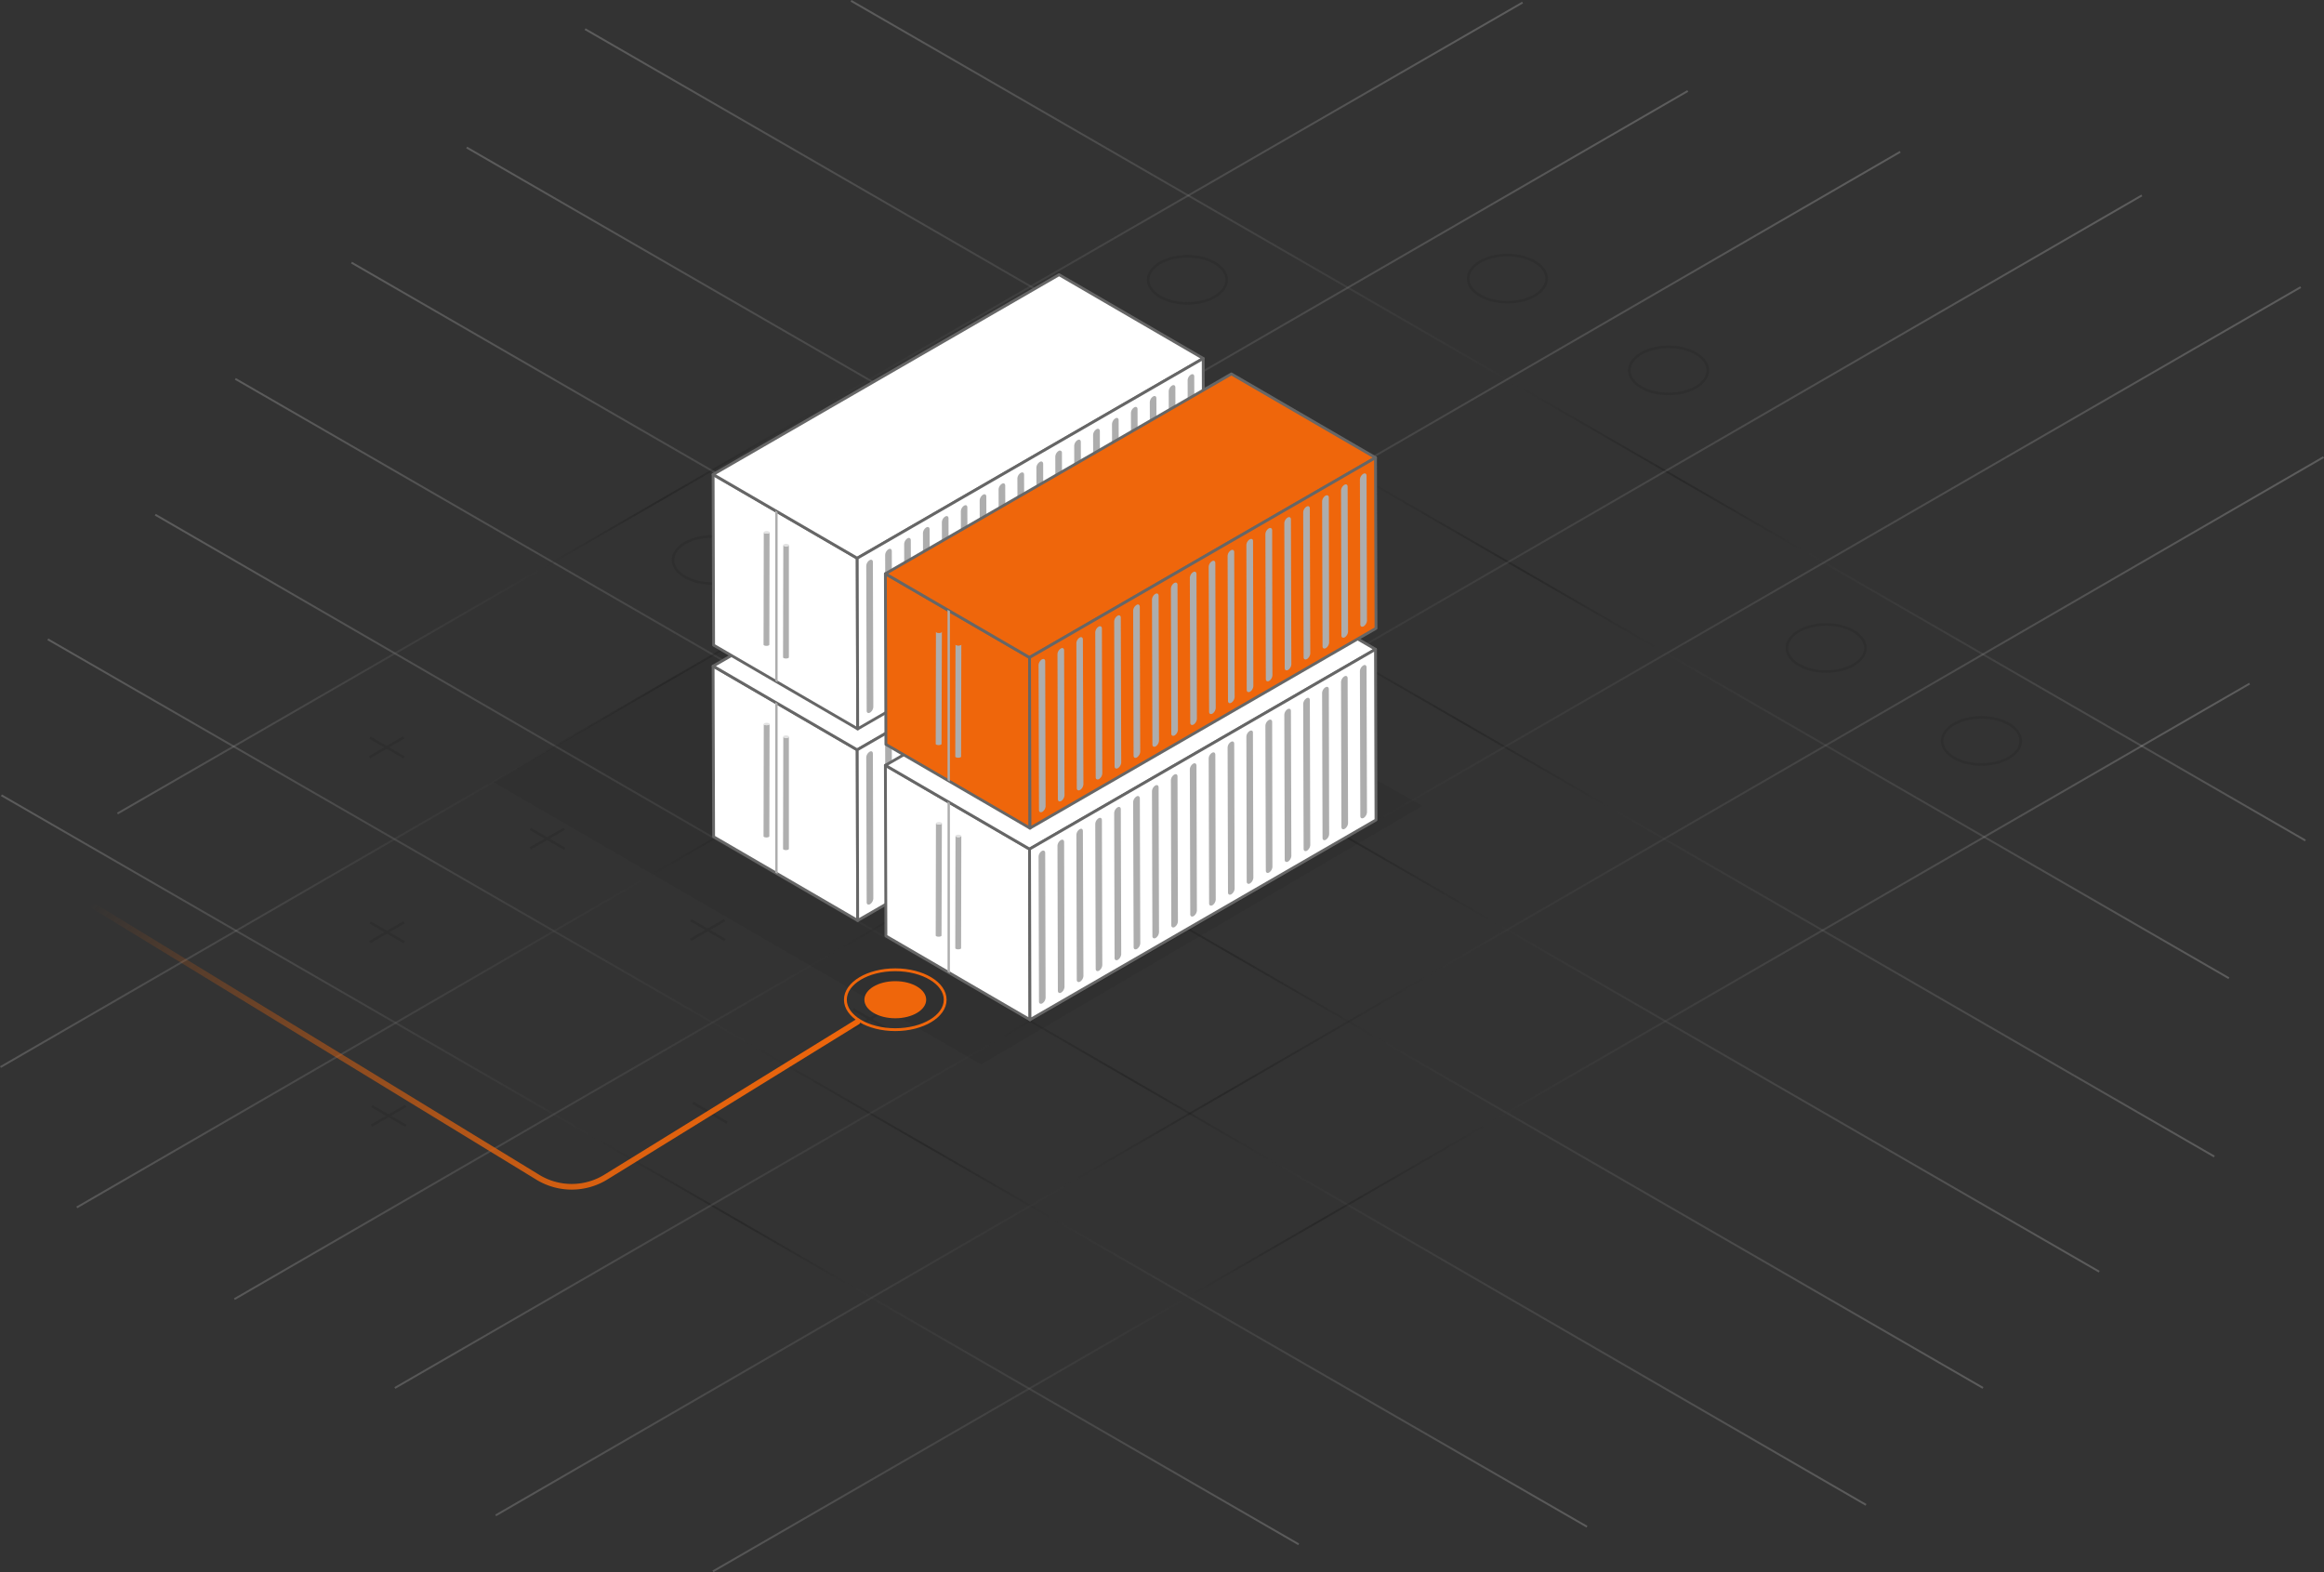 <svg xmlns="http://www.w3.org/2000/svg" xmlns:xlink="http://www.w3.org/1999/xlink" viewBox="0 0 822.07 556.12"><rect x="0" y="0" width="822.07" height="556.12" fill="#333333" stroke="none"/><defs><linearGradient id="linear-gradient" x1="83.07" y1="242.59" x2="701.61" y2="242.59" gradientTransform="matrix(1, 0, 0, -1, 0, 555.07)" gradientUnits="userSpaceOnUse"><stop offset="0" stop-color="#fff"/><stop offset="0.57"/><stop offset="1" stop-color="#fff"/></linearGradient><linearGradient id="linear-gradient-2" x1="124.18" y1="283.7" x2="742.72" y2="283.7" xlink:href="#linear-gradient"/><linearGradient id="linear-gradient-3" x1="164.91" y1="324.43" x2="783.44" y2="324.43" xlink:href="#linear-gradient"/><linearGradient id="linear-gradient-4" x1="206.78" y1="376.9" x2="788.6" y2="376.9" xlink:href="#linear-gradient"/><linearGradient id="linear-gradient-5" x1="300.87" y1="406.27" x2="815.66" y2="406.27" xlink:href="#linear-gradient"/><linearGradient id="linear-gradient-6" x1="54.75" y1="197.88" x2="660.23" y2="197.88" xlink:href="#linear-gradient"/><linearGradient id="linear-gradient-7" x1="16.75" y1="171.98" x2="561.54" y2="171.98" xlink:href="#linear-gradient"/><linearGradient id="linear-gradient-8" x1="0.33" y1="141.28" x2="459.56" y2="141.28" xlink:href="#linear-gradient"/><linearGradient id="linear-gradient-9" x1="-597.37" y1="-2441.26" x2="65.46" y2="-2441.26" gradientTransform="matrix(-0.37, 0.79, 0.79, 0.54, 2345.58, 1945.52)" xlink:href="#linear-gradient"/><linearGradient id="linear-gradient-10" x1="-691.7" y1="-2488" x2="97.44" y2="-2488" gradientTransform="matrix(-0.37, 0.79, 0.79, 0.54, 2345.58, 1945.52)" xlink:href="#linear-gradient"/><linearGradient id="linear-gradient-11" x1="-744.13" y1="-2532.59" x2="77.81" y2="-2532.59" gradientTransform="matrix(-0.37, 0.79, 0.79, 0.54, 2345.58, 1945.52)" xlink:href="#linear-gradient"/><linearGradient id="linear-gradient-12" x1="-738" y1="-2601.09" x2="85.29" y2="-2601.09" gradientTransform="matrix(-0.37, 0.79, 0.79, 0.54, 2345.58, 1945.52)" xlink:href="#linear-gradient"/><linearGradient id="linear-gradient-13" x1="-696.09" y1="-2679.54" x2="91.13" y2="-2679.54" gradientTransform="matrix(-0.37, 0.79, 0.79, 0.54, 2345.58, 1945.52)" xlink:href="#linear-gradient"/><linearGradient id="linear-gradient-14" x1="-666.88" y1="-2744.49" x2="61.34" y2="-2744.49" gradientTransform="matrix(-0.37, 0.79, 0.79, 0.54, 2345.58, 1945.52)" xlink:href="#linear-gradient"/><linearGradient id="linear-gradient-15" x1="-658.15" y1="-2779.83" x2="-52.28" y2="-2779.83" gradientTransform="matrix(-0.37, 0.79, 0.79, 0.54, 2345.58, 1945.52)" xlink:href="#linear-gradient"/><linearGradient id="linear-gradient-16" x1="89.6" y1="292.69" x2="246.68" y2="135.62" gradientTransform="matrix(1, 0, 0, -1, 0, 555.07)" gradientUnits="userSpaceOnUse"><stop offset="0" stop-color="#ef660b" stop-opacity="0"/><stop offset="1" stop-color="#ef660b"/></linearGradient></defs><title>Connecting-about-page</title><g id="Layer_2" data-name="Layer 2"><g id="Layer_1-2" data-name="Layer 1"><g id="small_grid" data-name="small grid"><line x1="83.24" y1="134.01" x2="701.44" y2="490.93" fill="none" stroke-miterlimit="10" stroke-width="0.68" opacity="0.2" stroke="url(#linear-gradient)" style="isolation:isolate"/><line x1="124.35" y1="92.9" x2="742.55" y2="449.82" fill="none" stroke-miterlimit="10" stroke-width="0.68" opacity="0.2" stroke="url(#linear-gradient-2)" style="isolation:isolate"/><line x1="165.08" y1="52.18" x2="783.27" y2="409.09" fill="none" stroke-miterlimit="10" stroke-width="0.68" opacity="0.2" stroke="url(#linear-gradient-3)" style="isolation:isolate"/><line x1="206.95" y1="10.3" x2="788.43" y2="346.02" fill="none" stroke-miterlimit="10" stroke-width="0.68" opacity="0.2" stroke="url(#linear-gradient-4)" style="isolation:isolate"/><line x1="301.04" y1="0.29" x2="815.49" y2="297.3" fill="none" stroke-miterlimit="10" stroke-width="0.68" opacity="0.2" stroke="url(#linear-gradient-5)" style="isolation:isolate"/><line x1="54.92" y1="182.06" x2="660.06" y2="532.3" fill="none" stroke-miterlimit="10" stroke-width="0.68" opacity="0.2" stroke="url(#linear-gradient-6)" style="isolation:isolate"/><line x1="16.92" y1="226.14" x2="561.37" y2="540.03" fill="none" stroke-miterlimit="10" stroke-width="0.68" opacity="0.2" stroke="url(#linear-gradient-7)" style="isolation:isolate"/><line x1="0.5" y1="281.31" x2="459.39" y2="546.26" fill="none" stroke-miterlimit="10" stroke-width="0.68" opacity="0.2" stroke="url(#linear-gradient-8)" style="isolation:isolate"/><line x1="795.75" y1="241.82" x2="252.19" y2="555.82" fill="none" stroke-miterlimit="10" stroke-width="0.68" opacity="0.2" stroke="url(#linear-gradient-9)" style="isolation:isolate"/><line x1="821.9" y1="161.7" x2="175.35" y2="536.02" fill="none" stroke-miterlimit="10" stroke-width="0.68" opacity="0.2" stroke="url(#linear-gradient-10)" style="isolation:isolate"/><line x1="813.83" y1="101.57" x2="139.67" y2="490.95" fill="none" stroke-miterlimit="10" stroke-width="0.68" opacity="0.2" stroke="url(#linear-gradient-11)" style="isolation:isolate"/><line x1="757.64" y1="69.12" x2="82.91" y2="459.53" fill="none" stroke-miterlimit="10" stroke-width="0.68" opacity="0.2" stroke="url(#linear-gradient-12)" style="isolation:isolate"/><line x1="672.17" y1="53.7" x2="27.16" y2="427.09" fill="none" stroke-miterlimit="10" stroke-width="0.68" opacity="0.2" stroke="url(#linear-gradient-13)" style="isolation:isolate"/><line x1="597.02" y1="32.18" x2="0.17" y2="377.44" fill="none" stroke-miterlimit="10" stroke-width="0.68" opacity="0.2" stroke="url(#linear-gradient-14)" style="isolation:isolate"/><line x1="538.58" y1="0.9" x2="41.55" y2="287.76" fill="none" stroke-miterlimit="10" stroke-width="0.68" opacity="0.2" stroke="url(#linear-gradient-15)" style="isolation:isolate"/></g><g id="Shadows"><polygon points="174.54 276.64 347.01 376.49 503.1 285.07 329.9 186.95 174.54 276.64" fill="#1a1a1a" opacity="0.1" style="isolation:isolate"/></g><g id="Noughts_and_crosses" data-name="Noughts and crosses"><g opacity="0.2"><ellipse cx="700.9" cy="262.09" rx="13.89" ry="8.33" fill="none" stroke="#1a1a1a" stroke-miterlimit="10" stroke-width="0.9"/></g><g opacity="0.2"><ellipse cx="645.97" cy="229.22" rx="13.89" ry="8.33" fill="none" stroke="#1a1a1a" stroke-miterlimit="10" stroke-width="0.9"/></g><g opacity="0.2"><ellipse cx="590.22" cy="131.02" rx="13.89" ry="8.33" fill="none" stroke="#1a1a1a" stroke-miterlimit="10" stroke-width="0.9"/></g><g opacity="0.2"><ellipse cx="251.95" cy="198.07" rx="13.89" ry="8.33" fill="none" stroke="#1a1a1a" stroke-miterlimit="10" stroke-width="0.9"/></g><g opacity="0.2"><ellipse cx="308.54" cy="165.61" rx="13.89" ry="8.33" fill="none" stroke="#1a1a1a" stroke-miterlimit="10" stroke-width="0.9"/></g><g opacity="0.2"><ellipse cx="420.03" cy="98.98" rx="13.89" ry="8.33" fill="none" stroke="#1a1a1a" stroke-miterlimit="10" stroke-width="0.9"/></g><g opacity="0.2"><ellipse cx="533.21" cy="98.56" rx="13.89" ry="8.33" fill="none" stroke="#1a1a1a" stroke-miterlimit="10" stroke-width="0.9"/></g><g opacity="0.2"><line x1="468.69" y1="260.47" x2="480.76" y2="267.46" fill="none" stroke="#1a1a1a" stroke-miterlimit="10" stroke-width="0.9"/><line x1="480.65" y1="260.4" x2="468.57" y2="267.37" fill="none" stroke="#1a1a1a" stroke-miterlimit="10" stroke-width="0.9"/></g><g opacity="0.2"><line x1="130.85" y1="260.92" x2="142.91" y2="267.92" fill="none" stroke="#1a1a1a" stroke-miterlimit="10" stroke-width="0.9"/><line x1="142.8" y1="260.85" x2="130.72" y2="267.83" fill="none" stroke="#1a1a1a" stroke-miterlimit="10" stroke-width="0.9"/></g><g opacity="0.2"><line x1="187.63" y1="293.22" x2="199.69" y2="300.22" fill="none" stroke="#1a1a1a" stroke-miterlimit="10" stroke-width="0.9"/><line x1="199.58" y1="293.15" x2="187.5" y2="300.13" fill="none" stroke="#1a1a1a" stroke-miterlimit="10" stroke-width="0.9"/></g><g opacity="0.2"><line x1="244.41" y1="325.52" x2="256.47" y2="332.52" fill="none" stroke="#1a1a1a" stroke-miterlimit="10" stroke-width="0.9"/><line x1="256.36" y1="325.45" x2="244.28" y2="332.43" fill="none" stroke="#1a1a1a" stroke-miterlimit="10" stroke-width="0.9"/></g><g opacity="0.2"><line x1="130.96" y1="326.32" x2="143.03" y2="333.31" fill="none" stroke="#1a1a1a" stroke-miterlimit="10" stroke-width="0.9"/><line x1="142.91" y1="326.25" x2="130.84" y2="333.22" fill="none" stroke="#1a1a1a" stroke-miterlimit="10" stroke-width="0.9"/></g><g opacity="0.2"><line x1="301.77" y1="357.01" x2="313.84" y2="364" fill="none" stroke="#1a1a1a" stroke-miterlimit="10" stroke-width="0.9"/><line x1="313.72" y1="356.94" x2="301.65" y2="363.91" fill="none" stroke="#1a1a1a" stroke-miterlimit="10" stroke-width="0.9"/></g><g opacity="0.2"><line x1="245.1" y1="390.1" x2="257.17" y2="397.1" fill="none" stroke="#1a1a1a" stroke-miterlimit="10" stroke-width="0.9"/><line x1="257.06" y1="390.03" x2="244.98" y2="397" fill="none" stroke="#1a1a1a" stroke-miterlimit="10" stroke-width="0.9"/></g><g opacity="0.2"><line x1="131.53" y1="391.26" x2="143.59" y2="398.25" fill="none" stroke="#1a1a1a" stroke-miterlimit="10" stroke-width="0.9"/><line x1="143.48" y1="391.19" x2="131.4" y2="398.16" fill="none" stroke="#1a1a1a" stroke-miterlimit="10" stroke-width="0.9"/></g></g></g><g id="Layer_2-2" data-name="Layer 2"><g id="objects"><path d="M33,320.41l157.23,96a23,23,0,0,0,24.19-.12l88.9-54.85" fill="none" stroke-linecap="round" stroke-linejoin="round" stroke-width="2" stroke="url(#linear-gradient-16)"/><polygon points="303.23 265.23 252.25 235.61 252.43 295.98 303.39 325.6 303.23 265.23" fill="#fff" stroke="#666" stroke-linecap="round" stroke-linejoin="round"/><polygon points="425.61 194.56 374.63 164.94 252.25 235.61 303.23 265.23 425.61 194.56" fill="#fff" stroke="#666" stroke-linecap="round" stroke-linejoin="round"/><polygon points="303.23 265.23 303.39 325.6 425.79 254.93 425.61 194.56 303.23 265.23" fill="#fff" stroke="#666" stroke-linecap="round" stroke-linejoin="round"/><path d="M421.27,200.29a2.56,2.56,0,0,0-1.17,2l.14,51.24c0,.75.53,1,1.18.68a2.63,2.63,0,0,0,1.17-2L422.44,201C422.44,200.22,421.91,199.92,421.27,200.29Z" fill="#adadad"/><path d="M414.58,204.15a2.58,2.58,0,0,0-1.17,2l.14,51.25c0,.74.53,1,1.18.67a2.63,2.63,0,0,0,1.17-2l-.14-51.24C415.75,204.08,415.23,203.78,414.58,204.15Z" fill="#adadad"/><path d="M407.89,208a2.58,2.58,0,0,0-1.17,2l.15,51.25c0,.74.53,1,1.18.67a2.63,2.63,0,0,0,1.17-2l-.17-51.24C409.05,207.94,408.54,207.64,407.89,208Z" fill="#adadad"/><path d="M401.21,211.87a2.56,2.56,0,0,0-1.17,2l.14,51.25c0,.74.53,1,1.18.67a2.63,2.63,0,0,0,1.17-2l-.15-51.28C402.38,211.8,401.85,211.51,401.21,211.87Z" fill="#adadad"/><path d="M394.52,215.74a2.54,2.54,0,0,0-1.17,2l.14,51.25c0,.74.53,1,1.18.67a2.61,2.61,0,0,0,1.17-2l-.14-51.25C395.69,215.66,395.17,215.36,394.52,215.74Z" fill="#adadad"/><path d="M387.83,219.6a2.58,2.58,0,0,0-1.17,2l.15,51.25c0,.74.53,1,1.17.67a2.59,2.59,0,0,0,1.17-2l-.1-51.25C389.05,219.51,388.48,219.22,387.83,219.6Z" fill="#adadad"/><path d="M381.15,223.51a2.52,2.52,0,0,0-1.17,2l.14,51.25c0,.74.53,1,1.18.67a2.61,2.61,0,0,0,1.17-2l-.15-51.25C382.32,223.38,381.8,223.08,381.15,223.51Z" fill="#adadad"/><path d="M374.46,227.32a2.54,2.54,0,0,0-1.17,2l.14,51.24c0,.74.53,1.05,1.18.67a2.63,2.63,0,0,0,1.17-2L375.64,228C375.63,227.24,375.11,226.94,374.46,227.32Z" fill="#adadad"/><path d="M367.77,231.18a2.58,2.58,0,0,0-1.17,2l.15,51.25c0,.74.53,1,1.17.67a2.57,2.57,0,0,0,1.17-2L369,231.86C369,231.11,368.42,230.8,367.77,231.18Z" fill="#adadad"/><path d="M361.05,235a2.52,2.52,0,0,0-1.17,2l.17,51.27c0,.74.53,1,1.18.67a2.61,2.61,0,0,0,1.17-2l-.15-51.25C362.26,235,361.74,234.66,361.05,235Z" fill="#adadad"/><path d="M354.4,238.9a2.54,2.54,0,0,0-1.17,2l.14,51.24c0,.75.53,1,1.18.67a2.61,2.61,0,0,0,1.17-2l-.14-51.24C355.57,238.83,355.05,238.51,354.4,238.9Z" fill="#adadad"/><path d="M347.71,242.76a2.58,2.58,0,0,0-1.17,2l.15,51.25c0,.74.53,1,1.17.67a2.61,2.61,0,0,0,1.18-2l-.15-51.25C348.89,242.68,348.36,242.39,347.71,242.76Z" fill="#adadad"/><path d="M341.05,246.62a2.52,2.52,0,0,0-1.17,2l.14,51.24c0,.74.53,1.05,1.18.67a2.61,2.61,0,0,0,1.17-2l-.15-51.24C342.2,246.51,341.68,246.24,341.05,246.62Z" fill="#adadad"/><path d="M334.34,250.51a2.54,2.54,0,0,0-1.17,2l.15,51.24c0,.75.52,1.05,1.17.67a2.61,2.61,0,0,0,1.17-2l-.14-51.25C335.52,250.41,335,250.11,334.34,250.51Z" fill="#adadad"/><path d="M327.65,254.34a2.58,2.58,0,0,0-1.17,2l.15,51.24c0,.74.53,1,1.18.68a2.66,2.66,0,0,0,1.17-2L328.83,255C328.83,254.27,328.3,254,327.65,254.34Z" fill="#adadad"/><path d="M321,258.2a2.54,2.54,0,0,0-1.17,2l.14,51.24c0,.75.53,1.05,1.18.68a2.63,2.63,0,0,0,1.17-2l-.14-51.25C322.14,258.13,321.61,257.83,321,258.2Z" fill="#adadad"/><path d="M314.28,262.06a2.56,2.56,0,0,0-1.17,2l.15,51.24c0,.74.53,1.05,1.17.67a2.57,2.57,0,0,0,1.17-2l-.14-51.25C315.46,262,314.93,261.69,314.28,262.06Z" fill="#adadad"/><path d="M307.59,265.92a2.58,2.58,0,0,0-1.17,2l.15,51.24c0,.75.53,1,1.18.68a2.66,2.66,0,0,0,1.17-2l-.15-51.25C308.77,265.85,308.24,265.51,307.59,265.92Z" fill="#adadad"/><path d="M272.22,256.1l-.08,39.7c0,.11-.1.22-.3.3a2.12,2.12,0,0,1-1.45,0c-.2-.08-.3-.19-.3-.3l.08-39.7c0,.11.1.22.3.3a2.12,2.12,0,0,0,1.45,0c.2-.08.3-.19.3-.3Z" fill="#afafaf"/><path d="M271.92,255.8c.4.17.4.44,0,.6a2.12,2.12,0,0,1-1.45,0c-.4-.16-.4-.43,0-.6A2.12,2.12,0,0,1,271.92,255.8Z" fill="#e2e2e2"/><path d="M279.05,260.58v39.69c0,.11-.1.22-.3.3a2.12,2.12,0,0,1-1.45,0c-.2-.08-.31-.19-.31-.3l.09-39.7c0,.11.1.22.3.3a2.12,2.12,0,0,0,1.45,0c.2-.08.3-.19.3-.29Z" fill="#afafaf"/><path d="M278.79,260.27c.4.17.4.43,0,.6a2.12,2.12,0,0,1-1.45,0c-.4-.17-.41-.44,0-.6A2.12,2.12,0,0,1,278.79,260.27Z" fill="#e2e2e2"/><polygon points="275.06 309.13 274.24 308.65 274.24 248.38 275.06 248.86 275.06 309.13" fill="#adadad"/><polygon points="364.18 300.33 313.19 270.71 313.37 331.08 364.33 360.7 364.18 300.33" fill="#fff" stroke="#666" stroke-linecap="round" stroke-linejoin="round"/><polygon points="486.56 229.67 435.58 200.05 313.19 270.71 364.18 300.33 486.56 229.67" fill="#fff" stroke="#666" stroke-linecap="round" stroke-linejoin="round"/><polygon points="364.18 300.33 364.33 360.7 486.73 290.04 486.56 229.67 364.18 300.33" fill="#fff" stroke="#666" stroke-linecap="round" stroke-linejoin="round"/><path d="M482.21,235.4a2.54,2.54,0,0,0-1.17,2l.15,51.25c0,.74.53,1,1.18.67a2.63,2.63,0,0,0,1.17-2l-.15-51.25C483.39,235.32,482.86,235,482.21,235.4Z" fill="#adadad"/><path d="M475.53,239.26a2.52,2.52,0,0,0-1.17,2l.14,51.24c0,.75.53,1.05,1.18.67a2.61,2.61,0,0,0,1.17-2l-.15-51.24C476.7,239.19,476.17,238.88,475.53,239.26Z" fill="#adadad"/><path d="M468.84,243.12a2.54,2.54,0,0,0-1.17,2l.15,51.25c0,.74.52,1.05,1.17.67a2.57,2.57,0,0,0,1.17-2l-.11-51.25C470.05,243,469.49,242.75,468.84,243.12Z" fill="#adadad"/><path d="M462.15,247a2.56,2.56,0,0,0-1.17,2l.15,51.24c0,.74.53,1,1.18.68a2.66,2.66,0,0,0,1.17-2l-.15-51.25C463.33,246.91,462.8,246.6,462.15,247Z" fill="#adadad"/><path d="M455.47,250.84a2.52,2.52,0,0,0-1.17,2l.14,51.24c0,.75.53,1,1.18.68a2.63,2.63,0,0,0,1.17-2l-.15-51.25C456.64,250.77,456.12,250.51,455.47,250.84Z" fill="#adadad"/><path d="M448.78,254.7a2.56,2.56,0,0,0-1.17,2l.15,51.24c0,.74.53,1.05,1.17.68a2.63,2.63,0,0,0,1.17-2L450,255.37C450,254.63,449.43,254.33,448.78,254.7Z" fill="#adadad"/><path d="M442.05,258.56a2.58,2.58,0,0,0-1.17,2L441,311.8c0,.75.53,1.05,1.18.67a2.61,2.61,0,0,0,1.17-2l-.15-51.24C443.27,258.51,442.74,258.19,442.05,258.56Z" fill="#adadad"/><path d="M435.41,262.42a2.52,2.52,0,0,0-1.17,2l.14,51.25c0,.74.53,1,1.18.66a2.61,2.61,0,0,0,1.17-2l-.15-51.25C436.58,262.35,436.05,262.05,435.41,262.42Z" fill="#adadad"/><path d="M428.72,266.29a2.52,2.52,0,0,0-1.17,2l.15,51.24c0,.75.53,1,1.17.68a2.63,2.63,0,0,0,1.17-2L429.9,267C429.89,266.21,429.37,265.91,428.72,266.29Z" fill="#adadad"/><path d="M422.05,270.14a2.58,2.58,0,0,0-1.17,2l.15,51.25c0,.74.53,1,1.18.67a2.63,2.63,0,0,0,1.17-2l-.15-51.25C423.21,270.07,422.68,269.77,422.05,270.14Z" fill="#adadad"/><path d="M415.35,274a2.49,2.49,0,0,0-1.17,2l.14,51.25c0,.74.53,1,1.18.67a2.63,2.63,0,0,0,1.17-2l-.15-51.25C416.52,273.93,416.05,273.63,415.35,274Z" fill="#adadad"/><path d="M408.66,277.86a2.58,2.58,0,0,0-1.17,2l.15,51.24c0,.75.53,1,1.17.68a2.63,2.63,0,0,0,1.17-2l-.14-51.27C409.83,277.79,409.31,277.51,408.66,277.86Z" fill="#adadad"/><path d="M402,281.73a2.58,2.58,0,0,0-1.17,2L401,335c0,.74.53,1,1.18.67a2.63,2.63,0,0,0,1.17-2l-.15-51.25C403.15,281.65,402.62,281.35,402,281.73Z" fill="#adadad"/><path d="M395.29,285.59a2.54,2.54,0,0,0-1.17,2l.14,51.25c0,.74.53,1,1.18.67a2.63,2.63,0,0,0,1.17-2l-.15-51.24C396.46,285.51,395.94,285.21,395.29,285.59Z" fill="#adadad"/><path d="M388.6,289.44a2.56,2.56,0,0,0-1.17,2l.15,51.25c0,.74.53,1,1.17.67a2.61,2.61,0,0,0,1.17-2l-.14-51.24C389.77,289.38,389.25,289.07,388.6,289.44Z" fill="#adadad"/><path d="M381.92,293.31a2.52,2.52,0,0,0-1.17,2l.14,51.25c0,.74.53,1,1.18.67a2.63,2.63,0,0,0,1.17-2L383.05,294C383.05,293.23,382.56,292.94,381.92,293.31Z" fill="#adadad"/><path d="M375.23,297.17a2.54,2.54,0,0,0-1.17,2l.14,51.25c0,.74.53,1.05,1.18.67a2.63,2.63,0,0,0,1.17-2l-.14-51.24C376.4,297.09,375.88,296.79,375.23,297.17Z" fill="#adadad"/><path d="M368.54,301a2.54,2.54,0,0,0-1.17,2l.15,51.25c0,.74.53,1,1.17.67a2.57,2.57,0,0,0,1.17-2l-.14-51.25C369.72,301,369.19,300.66,368.54,301Z" fill="#adadad"/><path d="M333.17,291.21l-.12,39.7q0,.16-.3.3a2.12,2.12,0,0,1-1.45,0c-.21-.09-.31-.2-.31-.31l.08-39.7c0,.12.11.22.31.31a2.25,2.25,0,0,0,1.45,0c.2-.08.3-.19.3-.3Z" fill="#afafaf"/><path d="M332.86,290.9c.41.17.41.44,0,.61a2.25,2.25,0,0,1-1.45,0c-.4-.17-.41-.44,0-.61A2.25,2.25,0,0,1,332.86,290.9Z" fill="#e2e2e2"/><path d="M340.05,295.68l-.08,39.7c0,.11-.1.22-.3.3a2.25,2.25,0,0,1-1.45,0c-.21-.09-.31-.2-.31-.31l.08-39.7c0,.11.11.22.31.31a2.12,2.12,0,0,0,1.45,0Q340,295.84,340.05,295.68Z" fill="#afafaf"/><path d="M339.73,295.38c.41.16.41.43,0,.6a2.12,2.12,0,0,1-1.45,0c-.41-.17-.41-.44,0-.61A2.19,2.19,0,0,1,339.73,295.38Z" fill="#e2e2e2"/><polygon points="336 344.23 335.18 343.75 335.18 283.48 336 283.96 336 344.23" fill="#adadad"/><polygon points="303.23 197.45 252.25 167.83 252.43 228.2 303.39 257.82 303.23 197.45" fill="#fff" stroke="#666" stroke-linecap="round" stroke-linejoin="round"/><polygon points="425.61 126.79 374.63 97.17 252.25 167.83 303.23 197.45 425.61 126.79" fill="#fff" stroke="#666" stroke-linecap="round" stroke-linejoin="round"/><polygon points="303.23 197.45 303.39 257.82 425.79 187.16 425.61 126.79 303.23 197.45" fill="#fff" stroke="#666" stroke-linecap="round" stroke-linejoin="round"/><path d="M421.27,132.51a2.52,2.52,0,0,0-1.17,2l.14,51.24c0,.74.53,1.05,1.18.67a2.61,2.61,0,0,0,1.17-2l-.15-51.25C422.44,132.44,421.91,132.15,421.27,132.51Z" fill="#adadad"/><path d="M414.58,136.38a2.56,2.56,0,0,0-1.17,2l.14,51.24c0,.75.53,1,1.18.67a2.61,2.61,0,0,0,1.17-2l-.14-51.24C415.75,136.31,415.23,136,414.58,136.38Z" fill="#adadad"/><path d="M407.89,140.24a2.56,2.56,0,0,0-1.17,2l.15,51.25c0,.73.53,1,1.18.66a2.63,2.63,0,0,0,1.17-2l-.17-51.24C409.05,140.16,408.54,139.87,407.89,140.24Z" fill="#adadad"/><path d="M401.21,144.1a2.52,2.52,0,0,0-1.17,2l.14,51.24c0,.75.53,1,1.18.68a2.63,2.63,0,0,0,1.17-2l-.15-51.25C402.38,144,401.85,143.72,401.21,144.1Z" fill="#adadad"/><path d="M394.52,148a2.56,2.56,0,0,0-1.17,2l.14,51.25c0,.74.53,1,1.18.67a2.63,2.63,0,0,0,1.17-2l-.14-51.25C395.69,147.89,395.17,147.59,394.52,148Z" fill="#adadad"/><path d="M387.83,151.83a2.56,2.56,0,0,0-1.17,2l.15,51.24c0,.75.53,1,1.17.68a2.61,2.61,0,0,0,1.17-2l-.1-51.24C389.05,151.75,388.48,151.45,387.83,151.83Z" fill="#adadad"/><path d="M381.15,155.68a2.56,2.56,0,0,0-1.17,2l.14,51.24c0,.75.53,1.05,1.18.67a2.61,2.61,0,0,0,1.17-2l-.15-51.24C382.32,155.61,381.8,155.31,381.15,155.68Z" fill="#adadad"/><path d="M374.46,159.51a2.56,2.56,0,0,0-1.17,2l.14,51.25c0,.74.53,1,1.18.67a2.63,2.63,0,0,0,1.17-2l-.14-51.25A.74.74,0,0,0,374.46,159.51Z" fill="#adadad"/><path d="M367.77,163.41a2.58,2.58,0,0,0-1.17,2l.15,51.24c0,.75.53,1,1.17.68a2.59,2.59,0,0,0,1.17-2L369,164.09C369,163.33,368.42,163,367.77,163.41Z" fill="#adadad"/><path d="M361.05,167.26a2.52,2.52,0,0,0-1.17,2l.17,51.25c0,.74.53,1,1.18.67a2.63,2.63,0,0,0,1.17-2l-.15-51.25C362.26,167.19,361.74,166.89,361.05,167.26Z" fill="#adadad"/><path d="M354.4,171.13a2.54,2.54,0,0,0-1.17,2l.14,51.25c0,.74.53,1,1.18.67a2.63,2.63,0,0,0,1.17-2l-.14-51.24C355.57,171.05,355.05,170.75,354.4,171.13Z" fill="#adadad"/><path d="M347.71,175a2.6,2.6,0,0,0-1.17,2l.15,51.25c0,.74.53,1,1.17.67a2.62,2.62,0,0,0,1.18-2l-.15-51.24C348.89,174.91,348.36,174.61,347.71,175Z" fill="#adadad"/><path d="M341.05,178.85a2.52,2.52,0,0,0-1.17,2L340,232.1c0,.74.53,1,1.18.67a2.63,2.63,0,0,0,1.17-2l-.17-51.26C342.2,178.77,341.68,178.51,341.05,178.85Z" fill="#adadad"/><path d="M334.34,182.71a2.54,2.54,0,0,0-1.17,2l.15,51.24c0,.74.52,1.05,1.17.67a2.61,2.61,0,0,0,1.17-2l-.14-51.24C335.52,182.63,335,182.33,334.34,182.71Z" fill="#adadad"/><path d="M327.65,186.57a2.56,2.56,0,0,0-1.17,2l.15,51.25c0,.74.53,1,1.18.67a2.63,2.63,0,0,0,1.17-2l-.15-51.24C328.83,186.51,328.3,186.19,327.65,186.57Z" fill="#adadad"/><path d="M321,190.43a2.54,2.54,0,0,0-1.17,2l.14,51.25c0,.74.53,1,1.18.67a2.63,2.63,0,0,0,1.17-2l-.14-51.24C322.14,190.35,321.61,190.06,321,190.43Z" fill="#adadad"/><path d="M314.28,194.29a2.54,2.54,0,0,0-1.17,2l.15,51.25c0,.74.53,1,1.17.67a2.59,2.59,0,0,0,1.17-2L315.46,195C315.46,194.21,314.93,193.91,314.28,194.29Z" fill="#adadad"/><path d="M307.59,198.15a2.58,2.58,0,0,0-1.17,2l.15,51.25c0,.74.53,1,1.18.67a2.63,2.63,0,0,0,1.17-2l-.15-51.25C308.77,198.07,308.24,197.78,307.59,198.15Z" fill="#adadad"/><path d="M272.22,188.33l-.08,39.7q0,.16-.3.3a2.12,2.12,0,0,1-1.45,0c-.2-.09-.3-.2-.3-.31l.08-39.69q0,.16.3.3a2.25,2.25,0,0,0,1.45,0C272.12,188.55,272.22,188.44,272.22,188.33Z" fill="#afafaf"/><path d="M271.92,188c.4.16.4.43,0,.6a2.25,2.25,0,0,1-1.45,0c-.4-.17-.4-.44,0-.6A2.12,2.12,0,0,1,271.92,188Z" fill="#e2e2e2"/><path d="M279.05,192.8v39.71c0,.11-.1.22-.3.3a2.25,2.25,0,0,1-1.45,0c-.2-.09-.31-.2-.31-.31l.09-39.7c0,.11.1.22.3.31a2.12,2.12,0,0,0,1.45,0q.3-.13.3-.3Z" fill="#afafaf"/><path d="M278.79,192.51c.4.16.4.43,0,.6a2.12,2.12,0,0,1-1.45,0c-.4-.17-.41-.44,0-.61A2.19,2.19,0,0,1,278.79,192.51Z" fill="#e2e2e2"/><polygon points="275.06 241.35 274.24 240.87 274.24 180.6 275.06 181.08 275.06 241.35" fill="#adadad"/><polygon points="364.18 232.56 313.19 202.94 313.37 263.31 364.33 292.93 364.18 232.56" fill="#ef660b" stroke="#666" stroke-linecap="round" stroke-linejoin="round"/><polygon points="486.56 161.89 435.58 132.27 313.19 202.94 364.18 232.56 486.56 161.89" fill="#ef660b" stroke="#666" stroke-linecap="round" stroke-linejoin="round"/><polygon points="364.18 232.56 364.33 292.93 486.73 222.26 486.56 161.89 364.18 232.56" fill="#ef660b" stroke="#666" stroke-linecap="round" stroke-linejoin="round"/><path d="M482.21,167.62a2.58,2.58,0,0,0-1.17,2l.15,51.25c0,.74.53,1,1.18.67a2.63,2.63,0,0,0,1.17-2l-.15-51.24C483.39,167.51,482.86,167.25,482.21,167.62Z" fill="#adadad"/><path d="M475.53,171.51a2.52,2.52,0,0,0-1.17,2l.14,51.25c0,.74.53,1,1.18.67a2.63,2.63,0,0,0,1.17-2l-.15-51.24C476.7,171.41,476.17,171.11,475.53,171.51Z" fill="#adadad"/><path d="M468.84,175.34a2.58,2.58,0,0,0-1.17,2l.15,51.25c0,.74.52,1,1.17.67a2.57,2.57,0,0,0,1.17-2L470.05,176C470.05,175.27,469.49,175,468.84,175.34Z" fill="#adadad"/><path d="M462.15,179.21a2.54,2.54,0,0,0-1.17,2l.15,51.25c0,.74.53,1,1.18.67a2.63,2.63,0,0,0,1.17-2l-.15-51.25C463.33,179.13,462.8,178.83,462.15,179.21Z" fill="#adadad"/><path d="M455.47,183.07a2.52,2.52,0,0,0-1.17,2l.14,51.24c0,.74.53,1,1.18.67a2.61,2.61,0,0,0,1.17-2l-.15-51.25C456.64,183,456.12,182.69,455.47,183.07Z" fill="#adadad"/><path d="M448.78,186.93a2.54,2.54,0,0,0-1.17,2l.15,51.25c0,.74.53,1,1.17.67a2.61,2.61,0,0,0,1.17-2L450,187.6C450,186.86,449.43,186.51,448.78,186.93Z" fill="#adadad"/><path d="M442.05,190.79a2.54,2.54,0,0,0-1.17,2L441,244c0,.74.53,1,1.18.67a2.61,2.61,0,0,0,1.17-2l-.11-51.2C443.27,190.71,442.74,190.42,442.05,190.79Z" fill="#adadad"/><path d="M435.41,194.65a2.52,2.52,0,0,0-1.17,2l.14,51.24c0,.75.53,1.05,1.18.67a2.61,2.61,0,0,0,1.17-2l-.15-51.24C436.58,194.58,436.05,194.27,435.41,194.65Z" fill="#adadad"/><path d="M428.72,198.51a2.54,2.54,0,0,0-1.17,2l.15,51.25c0,.74.53,1,1.17.67a2.61,2.61,0,0,0,1.17-2l-.14-51.25C429.89,198.44,429.37,198.14,428.72,198.51Z" fill="#adadad"/><path d="M422.05,202.37a2.58,2.58,0,0,0-1.17,2l.15,51.24c0,.74.53,1.05,1.18.68a2.63,2.63,0,0,0,1.17-2L423.23,203C423.21,202.3,422.68,202,422.05,202.37Z" fill="#adadad"/><path d="M415.35,206.23a2.52,2.52,0,0,0-1.17,2l.14,51.24c0,.75.53,1,1.18.67a2.61,2.61,0,0,0,1.17-2l-.15-51.25C416.52,206.16,416.05,205.86,415.35,206.23Z" fill="#adadad"/><path d="M408.66,210.09a2.56,2.56,0,0,0-1.17,2l.15,51.24c0,.74.53,1,1.17.68a2.63,2.63,0,0,0,1.17-2l-.14-51.25C409.83,210,409.31,209.72,408.66,210.09Z" fill="#adadad"/><path d="M402,214a2.58,2.58,0,0,0-1.17,2l.15,51.24c0,.75.53,1.05,1.18.67a2.61,2.61,0,0,0,1.17-2l-.15-51.25C403.15,213.88,402.62,213.58,402,214Z" fill="#adadad"/><path d="M395.29,217.81a2.56,2.56,0,0,0-1.17,2l.14,51.25c0,.74.53,1,1.18.66a2.61,2.61,0,0,0,1.17-2l-.15-51.21C396.46,217.74,395.94,217.44,395.29,217.81Z" fill="#adadad"/><path d="M388.6,221.67a2.56,2.56,0,0,0-1.17,2l.15,51.24c0,.75.53,1,1.17.68a2.63,2.63,0,0,0,1.17-2l-.14-51.25C389.77,221.6,389.25,221.3,388.6,221.67Z" fill="#adadad"/><path d="M381.92,225.51a2.52,2.52,0,0,0-1.17,2l.14,51.25c0,.74.53,1,1.18.67a2.66,2.66,0,0,0,1.17-2l-.19-51.23C383.05,225.51,382.56,225.16,381.92,225.51Z" fill="#adadad"/><path d="M375.23,229.4a2.52,2.52,0,0,0-1.17,2l.14,51.24c0,.75.53,1.05,1.18.68a2.63,2.63,0,0,0,1.17-2l-.14-51.25C376.4,229.32,375.88,229,375.23,229.4Z" fill="#adadad"/><path d="M368.54,233.25a2.58,2.58,0,0,0-1.17,2l.15,51.25c0,.74.53,1,1.17.67a2.59,2.59,0,0,0,1.17-2l-.14-51.24C369.72,233.18,369.19,232.88,368.54,233.25Z" fill="#adadad"/><path d="M333.17,223.44l-.12,39.69c0,.11-.1.22-.3.3a2.12,2.12,0,0,1-1.45,0c-.21-.08-.31-.19-.31-.3l.08-39.7c0,.11.11.22.31.3a2.12,2.12,0,0,0,1.45,0c.2-.08.3-.19.3-.29Z" fill="#adadad"/><path d="M332.86,223.13c.41.17.41.44,0,.6a2.12,2.12,0,0,1-1.45,0c-.4-.16-.41-.43,0-.6A2.12,2.12,0,0,1,332.86,223.13Z" fill="#ef660b"/><path d="M340.05,227.91l-.08,39.7q0,.17-.3.3a2.25,2.25,0,0,1-1.45,0c-.21-.09-.31-.2-.31-.31l.08-39.7c0,.11.11.22.31.3a2.12,2.12,0,0,0,1.45,0c.2-.08.3-.19.3-.29Z" fill="#adadad"/><path d="M339.73,227.6c.41.17.41.44,0,.6a2.12,2.12,0,0,1-1.45,0c-.41-.16-.41-.43,0-.6A2.25,2.25,0,0,1,339.73,227.6Z" fill="#ef660b"/><polygon points="336 276.46 335.18 275.98 335.18 215.71 336 216.19 336 276.46" fill="#adadad"/><ellipse cx="316.69" cy="353.62" rx="17.65" ry="10.59" fill="none" stroke="#ef660b" stroke-linecap="round" stroke-linejoin="round"/><ellipse cx="316.69" cy="353.62" rx="10.93" ry="6.56" fill="#ef660b"/></g></g></g></svg>